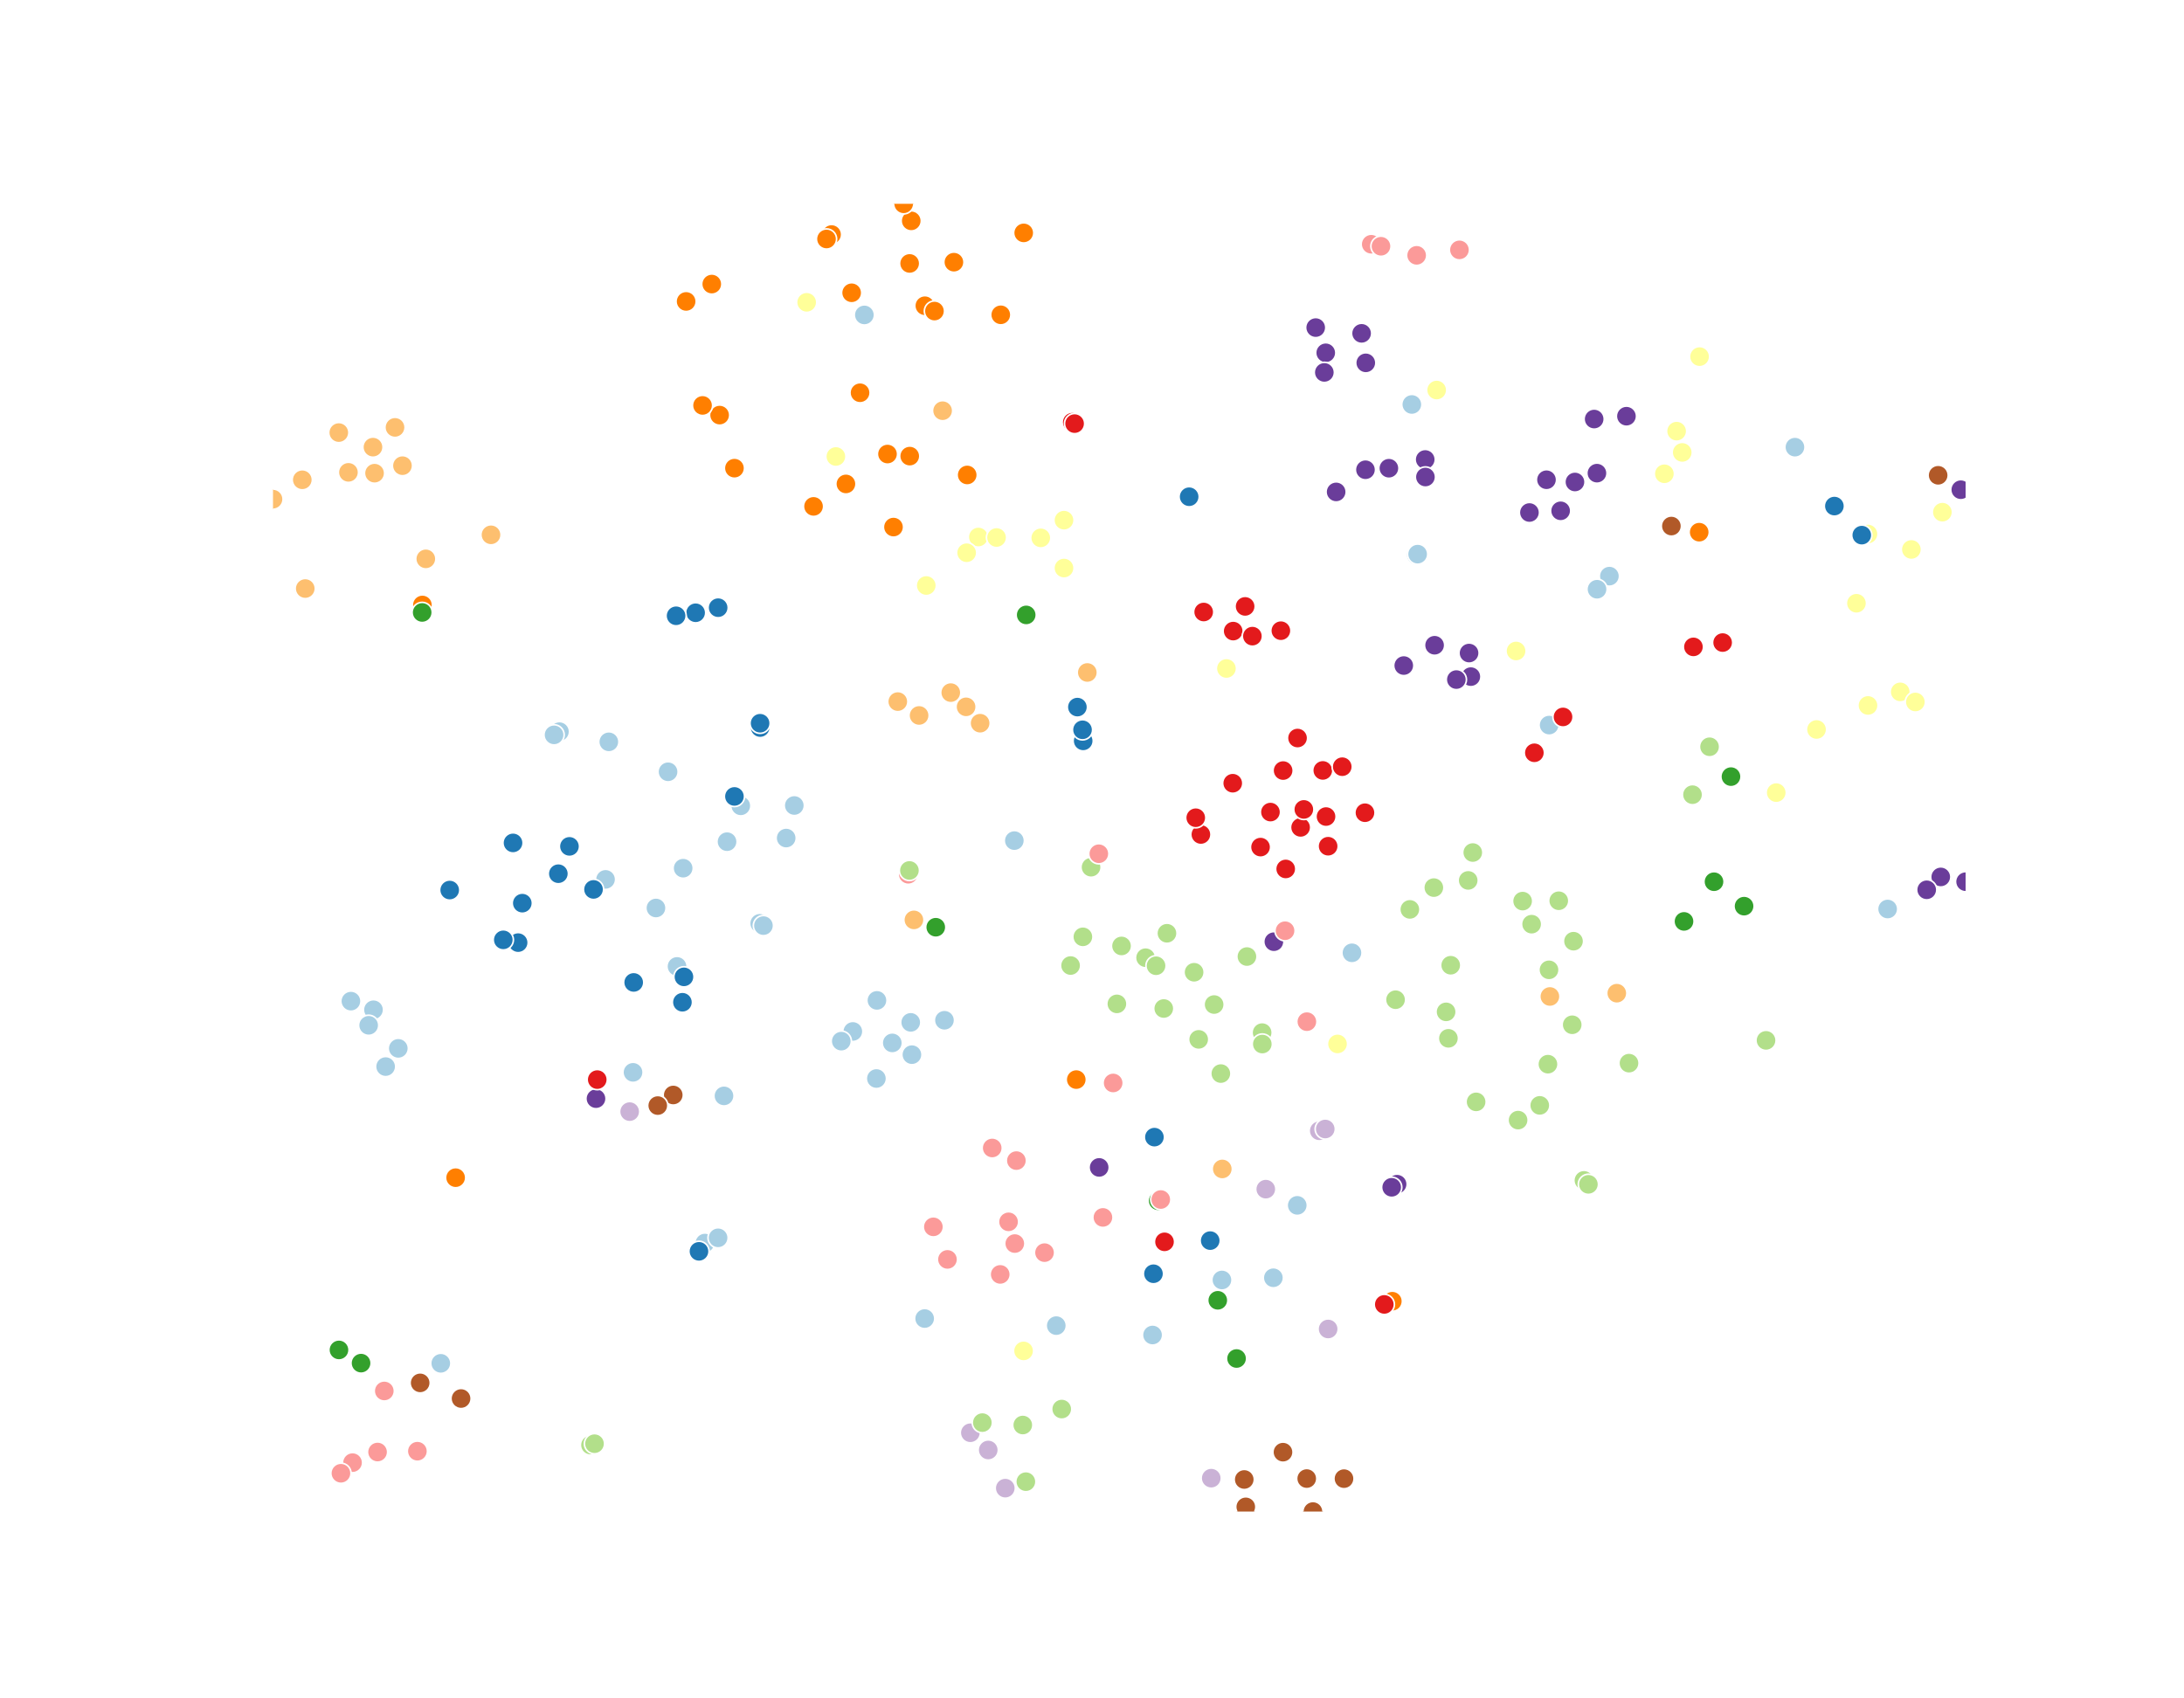 <?xml version="1.0" encoding="utf-8" standalone="no"?>
<!DOCTYPE svg PUBLIC "-//W3C//DTD SVG 1.1//EN"
  "http://www.w3.org/Graphics/SVG/1.1/DTD/svg11.dtd">
<svg xmlns:xlink="http://www.w3.org/1999/xlink" width="648pt" height="504pt" viewBox="0 0 648 504" xmlns="http://www.w3.org/2000/svg" version="1.1">
 <defs>
  <style type="text/css">*{stroke-linejoin: round; stroke-linecap: butt}</style>
 </defs>
 <g id="figure_1">
  <g id="patch_1">
   <path d="M 0 504 
L 648 504 
L 648 0 
L 0 0 
z
" style="fill: #ffffff"/>
  </g>
  <g id="axes_1">
   <g id="PathCollection_1">
    <defs>
     <path id="C0_0_183d1cc136" d="M 0 3 
C 0.796 3 1.559 2.684 2.121 2.121 
C 2.684 1.559 3 0.796 3 -0 
C 3 -0.796 2.684 -1.559 2.121 -2.121 
C 1.559 -2.684 0.796 -3 0 -3 
C -0.796 -3 -1.559 -2.684 -2.121 -2.121 
C -2.684 -1.559 -3 -0.796 -3 0 
C -3 0.796 -2.684 1.559 -2.121 2.121 
C -1.559 2.684 -0.796 3 0 3 
z
"/>
    </defs>
    <g clip-path="url(#p407cb136c6)">
     <use xlink:href="#C0_0_183d1cc136" x="200.876" y="286.787" style="fill: #a6cee3; stroke: #ffffff; stroke-width: 0.48"/>
    </g>
    <g clip-path="url(#p407cb136c6)">
     <use xlink:href="#C0_0_183d1cc136" x="202.93" y="289.885" style="fill: #1f78b4; stroke: #ffffff; stroke-width: 0.48"/>
    </g>
    <g clip-path="url(#p407cb136c6)">
     <use xlink:href="#C0_0_183d1cc136" x="179.663" y="260.96" style="fill: #a6cee3; stroke: #ffffff; stroke-width: 0.48"/>
    </g>
    <g clip-path="url(#p407cb136c6)">
     <use xlink:href="#C0_0_183d1cc136" x="360.236" y="298.098" style="fill: #b2df8a; stroke: #ffffff; stroke-width: 0.48"/>
    </g>
    <g clip-path="url(#p407cb136c6)">
     <use xlink:href="#C0_0_183d1cc136" x="374.479" y="306.431" style="fill: #b2df8a; stroke: #ffffff; stroke-width: 0.48"/>
    </g>
    <g clip-path="url(#p407cb136c6)">
     <use xlink:href="#C0_0_183d1cc136" x="219.792" y="239.129" style="fill: #a6cee3; stroke: #ffffff; stroke-width: 0.48"/>
    </g>
    <g clip-path="url(#p407cb136c6)">
     <use xlink:href="#C0_0_183d1cc136" x="165.663" y="259.271" style="fill: #1f78b4; stroke: #ffffff; stroke-width: 0.48"/>
    </g>
    <g clip-path="url(#p407cb136c6)">
     <use xlink:href="#C0_0_183d1cc136" x="217.91" y="236.341" style="fill: #1f78b4; stroke: #ffffff; stroke-width: 0.48"/>
    </g>
    <g clip-path="url(#p407cb136c6)">
     <use xlink:href="#C0_0_183d1cc136" x="343.638" y="356.332" style="fill: #33a02c; stroke: #ffffff; stroke-width: 0.48"/>
    </g>
    <g clip-path="url(#p407cb136c6)">
     <use xlink:href="#C0_0_183d1cc136" x="387.753" y="303.179" style="fill: #fb9a99; stroke: #ffffff; stroke-width: 0.48"/>
    </g>
    <g clip-path="url(#p407cb136c6)">
     <use xlink:href="#C0_0_183d1cc136" x="374.533" y="309.826" style="fill: #b2df8a; stroke: #ffffff; stroke-width: 0.48"/>
    </g>
    <g clip-path="url(#p407cb136c6)">
     <use xlink:href="#C0_0_183d1cc136" x="198.218" y="229.027" style="fill: #a6cee3; stroke: #ffffff; stroke-width: 0.48"/>
    </g>
    <g clip-path="url(#p407cb136c6)">
     <use xlink:href="#C0_0_183d1cc136" x="385.898" y="245.526" style="fill: #e31a1c; stroke: #ffffff; stroke-width: 0.48"/>
    </g>
    <g clip-path="url(#p407cb136c6)">
     <use xlink:href="#C0_0_183d1cc136" x="202.696" y="257.635" style="fill: #a6cee3; stroke: #ffffff; stroke-width: 0.48"/>
    </g>
    <g clip-path="url(#p407cb136c6)">
     <use xlink:href="#C0_0_183d1cc136" x="111.131" y="140.414" style="fill: #fdbf6f; stroke: #ffffff; stroke-width: 0.48"/>
    </g>
    <g clip-path="url(#p407cb136c6)">
     <use xlink:href="#C0_0_183d1cc136" x="386.853" y="240.195" style="fill: #e31a1c; stroke: #ffffff; stroke-width: 0.48"/>
    </g>
    <g clip-path="url(#p407cb136c6)">
     <use xlink:href="#C0_0_183d1cc136" x="263.324" y="134.737" style="fill: #ff7f00; stroke: #ffffff; stroke-width: 0.48"/>
    </g>
    <g clip-path="url(#p407cb136c6)">
     <use xlink:href="#C0_0_183d1cc136" x="188.018" y="291.536" style="fill: #1f78b4; stroke: #ffffff; stroke-width: 0.48"/>
    </g>
    <g clip-path="url(#p407cb136c6)">
     <use xlink:href="#C0_0_183d1cc136" x="186.826" y="329.874" style="fill: #cab2d6; stroke: #ffffff; stroke-width: 0.48"/>
    </g>
    <g clip-path="url(#p407cb136c6)">
     <use xlink:href="#C0_0_183d1cc136" x="274.411" y="90.724" style="fill: #ff7f00; stroke: #ffffff; stroke-width: 0.48"/>
    </g>
    <g clip-path="url(#p407cb136c6)">
     <use xlink:href="#C0_0_183d1cc136" x="435.876" y="193.794" style="fill: #6a3d9a; stroke: #ffffff; stroke-width: 0.48"/>
    </g>
    <g clip-path="url(#p407cb136c6)">
     <use xlink:href="#C0_0_183d1cc136" x="215.716" y="249.769" style="fill: #a6cee3; stroke: #ffffff; stroke-width: 0.48"/>
    </g>
    <g clip-path="url(#p407cb136c6)">
     <use xlink:href="#C0_0_183d1cc136" x="354.29" y="288.516" style="fill: #b2df8a; stroke: #ffffff; stroke-width: 0.48"/>
    </g>
    <g clip-path="url(#p407cb136c6)">
     <use xlink:href="#C0_0_183d1cc136" x="270.369" y="65.538" style="fill: #ff7f00; stroke: #ffffff; stroke-width: 0.48"/>
    </g>
    <g clip-path="url(#p407cb136c6)">
     <use xlink:href="#C0_0_183d1cc136" x="290.288" y="159.359" style="fill: #ffff99; stroke: #ffffff; stroke-width: 0.48"/>
    </g>
    <g clip-path="url(#p407cb136c6)">
     <use xlink:href="#C0_0_183d1cc136" x="250.988" y="143.606" style="fill: #ff7f00; stroke: #ffffff; stroke-width: 0.48"/>
    </g>
    <g clip-path="url(#p407cb136c6)">
     <use xlink:href="#C0_0_183d1cc136" x="126.339" y="165.839" style="fill: #fdbf6f; stroke: #ffffff; stroke-width: 0.48"/>
    </g>
    <g clip-path="url(#p407cb136c6)">
     <use xlink:href="#C0_0_183d1cc136" x="369.175" y="439.038" style="fill: #b15928; stroke: #ffffff; stroke-width: 0.48"/>
    </g>
    <g clip-path="url(#p407cb136c6)">
     <use xlink:href="#C0_0_183d1cc136" x="269.892" y="78.176" style="fill: #ff7f00; stroke: #ffffff; stroke-width: 0.48"/>
    </g>
    <g clip-path="url(#p407cb136c6)">
     <use xlink:href="#C0_0_183d1cc136" x="253.036" y="306.085" style="fill: #a6cee3; stroke: #ffffff; stroke-width: 0.48"/>
    </g>
    <g clip-path="url(#p407cb136c6)">
     <use xlink:href="#C0_0_183d1cc136" x="436.403" y="200.788" style="fill: #6a3d9a; stroke: #ffffff; stroke-width: 0.48"/>
    </g>
    <g clip-path="url(#p407cb136c6)">
     <use xlink:href="#C0_0_183d1cc136" x="90.283" y="174.793" style="fill: #1f78b4; stroke: #ffffff; stroke-width: 0.48"/>
    </g>
    <g clip-path="url(#p407cb136c6)">
     <use xlink:href="#C0_0_183d1cc136" x="435.623" y="261.263" style="fill: #b2df8a; stroke: #ffffff; stroke-width: 0.48"/>
    </g>
    <g clip-path="url(#p407cb136c6)">
     <use xlink:href="#C0_0_183d1cc136" x="304.477" y="182.476" style="fill: #33a02c; stroke: #ffffff; stroke-width: 0.48"/>
    </g>
    <g clip-path="url(#p407cb136c6)">
     <use xlink:href="#C0_0_183d1cc136" x="432.104" y="201.664" style="fill: #6a3d9a; stroke: #ffffff; stroke-width: 0.48"/>
    </g>
    <g clip-path="url(#p407cb136c6)">
     <use xlink:href="#C0_0_183d1cc136" x="176.1" y="263.935" style="fill: #1f78b4; stroke: #ffffff; stroke-width: 0.48"/>
    </g>
    <g clip-path="url(#p407cb136c6)">
     <use xlink:href="#C0_0_183d1cc136" x="381.474" y="257.859" style="fill: #e31a1c; stroke: #ffffff; stroke-width: 0.48"/>
    </g>
    <g clip-path="url(#p407cb136c6)">
     <use xlink:href="#C0_0_183d1cc136" x="401.131" y="282.746" style="fill: #a6cee3; stroke: #ffffff; stroke-width: 0.48"/>
    </g>
    <g clip-path="url(#p407cb136c6)">
     <use xlink:href="#C0_0_183d1cc136" x="467.295" y="143.031" style="fill: #6a3d9a; stroke: #ffffff; stroke-width: 0.48"/>
    </g>
    <g clip-path="url(#p407cb136c6)">
     <use xlink:href="#C0_0_183d1cc136" x="393.436" y="242.313" style="fill: #e31a1c; stroke: #ffffff; stroke-width: 0.48"/>
    </g>
    <g clip-path="url(#p407cb136c6)">
     <use xlink:href="#C0_0_183d1cc136" x="344.402" y="355.961" style="fill: #fb9a99; stroke: #ffffff; stroke-width: 0.48"/>
    </g>
    <g clip-path="url(#p407cb136c6)">
     <use xlink:href="#C0_0_183d1cc136" x="264.747" y="309.484" style="fill: #a6cee3; stroke: #ffffff; stroke-width: 0.48"/>
    </g>
    <g clip-path="url(#p407cb136c6)">
     <use xlink:href="#C0_0_183d1cc136" x="339.9" y="284.2" style="fill: #b2df8a; stroke: #ffffff; stroke-width: 0.48"/>
    </g>
    <g clip-path="url(#p407cb136c6)">
     <use xlink:href="#C0_0_183d1cc136" x="286.639" y="209.755" style="fill: #fdbf6f; stroke: #ffffff; stroke-width: 0.48"/>
    </g>
    <g clip-path="url(#p407cb136c6)">
     <use xlink:href="#C0_0_183d1cc136" x="508.552" y="261.653" style="fill: #33a02c; stroke: #ffffff; stroke-width: 0.48"/>
    </g>
    <g clip-path="url(#p407cb136c6)">
     <use xlink:href="#C0_0_183d1cc136" x="202.477" y="297.419" style="fill: #1f78b4; stroke: #ffffff; stroke-width: 0.48"/>
    </g>
    <g clip-path="url(#p407cb136c6)">
     <use xlink:href="#C0_0_183d1cc136" x="387.711" y="438.767" style="fill: #b15928; stroke: #ffffff; stroke-width: 0.48"/>
    </g>
    <g clip-path="url(#p407cb136c6)">
     <use xlink:href="#C0_0_183d1cc136" x="194.623" y="269.45" style="fill: #a6cee3; stroke: #ffffff; stroke-width: 0.48"/>
    </g>
    <g clip-path="url(#p407cb136c6)">
     <use xlink:href="#C0_0_183d1cc136" x="355.656" y="308.432" style="fill: #b2df8a; stroke: #ffffff; stroke-width: 0.48"/>
    </g>
    <g clip-path="url(#p407cb136c6)">
     <use xlink:href="#C0_0_183d1cc136" x="153.725" y="279.723" style="fill: #1f78b4; stroke: #ffffff; stroke-width: 0.48"/>
    </g>
    <g clip-path="url(#p407cb136c6)">
     <use xlink:href="#C0_0_183d1cc136" x="365.892" y="187.279" style="fill: #e31a1c; stroke: #ffffff; stroke-width: 0.48"/>
    </g>
    <g clip-path="url(#p407cb136c6)">
     <use xlink:href="#C0_0_183d1cc136" x="332.761" y="280.711" style="fill: #b2df8a; stroke: #ffffff; stroke-width: 0.48"/>
    </g>
    <g clip-path="url(#p407cb136c6)">
     <use xlink:href="#C0_0_183d1cc136" x="301.563" y="344.41" style="fill: #fb9a99; stroke: #ffffff; stroke-width: 0.48"/>
    </g>
    <g clip-path="url(#p407cb136c6)">
     <use xlink:href="#C0_0_183d1cc136" x="377.962" y="279.449" style="fill: #6a3d9a; stroke: #ffffff; stroke-width: 0.48"/>
    </g>
    <g clip-path="url(#p407cb136c6)">
     <use xlink:href="#C0_0_183d1cc136" x="213.515" y="123.181" style="fill: #ff7f00; stroke: #ffffff; stroke-width: 0.48"/>
    </g>
    <g clip-path="url(#p407cb136c6)">
     <use xlink:href="#C0_0_183d1cc136" x="563.805" y="205.312" style="fill: #ffff99; stroke: #ffffff; stroke-width: 0.48"/>
    </g>
    <g clip-path="url(#p407cb136c6)">
     <use xlink:href="#C0_0_183d1cc136" x="374.01" y="251.376" style="fill: #e31a1c; stroke: #ffffff; stroke-width: 0.48"/>
    </g>
    <g clip-path="url(#p407cb136c6)">
     <use xlink:href="#C0_0_183d1cc136" x="187.821" y="318.216" style="fill: #a6cee3; stroke: #ffffff; stroke-width: 0.48"/>
    </g>
    <g clip-path="url(#p407cb136c6)">
     <use xlink:href="#C0_0_183d1cc136" x="149.331" y="278.899" style="fill: #1f78b4; stroke: #ffffff; stroke-width: 0.48"/>
    </g>
    <g clip-path="url(#p407cb136c6)">
     <use xlink:href="#C0_0_183d1cc136" x="165.985" y="217.122" style="fill: #a6cee3; stroke: #ffffff; stroke-width: 0.48"/>
    </g>
    <g clip-path="url(#p407cb136c6)">
     <use xlink:href="#C0_0_183d1cc136" x="203.575" y="89.449" style="fill: #ff7f00; stroke: #ffffff; stroke-width: 0.48"/>
    </g>
    <g clip-path="url(#p407cb136c6)">
     <use xlink:href="#C0_0_183d1cc136" x="208.448" y="120.309" style="fill: #ff7f00; stroke: #ffffff; stroke-width: 0.48"/>
    </g>
    <g clip-path="url(#p407cb136c6)">
     <use xlink:href="#C0_0_183d1cc136" x="110.661" y="132.687" style="fill: #fdbf6f; stroke: #ffffff; stroke-width: 0.48"/>
    </g>
    <g clip-path="url(#p407cb136c6)">
     <use xlink:href="#C0_0_183d1cc136" x="346.237" y="276.948" style="fill: #b2df8a; stroke: #ffffff; stroke-width: 0.48"/>
    </g>
    <g clip-path="url(#p407cb136c6)">
     <use xlink:href="#C0_0_183d1cc136" x="209.136" y="368.884" style="fill: #a6cee3; stroke: #ffffff; stroke-width: 0.48"/>
    </g>
    <g clip-path="url(#p407cb136c6)">
     <use xlink:href="#C0_0_183d1cc136" x="301.093" y="369.028" style="fill: #fb9a99; stroke: #ffffff; stroke-width: 0.48"/>
    </g>
    <g clip-path="url(#p407cb136c6)">
     <use xlink:href="#C0_0_183d1cc136" x="345.516" y="368.517" style="fill: #e31a1c; stroke: #ffffff; stroke-width: 0.48"/>
    </g>
    <g clip-path="url(#p407cb136c6)">
     <use xlink:href="#C0_0_183d1cc136" x="459.857" y="295.706" style="fill: #fdbf6f; stroke: #ffffff; stroke-width: 0.48"/>
    </g>
    <g clip-path="url(#p407cb136c6)">
     <use xlink:href="#C0_0_183d1cc136" x="168.958" y="251.16" style="fill: #1f78b4; stroke: #ffffff; stroke-width: 0.48"/>
    </g>
    <g clip-path="url(#p407cb136c6)">
     <use xlink:href="#C0_0_183d1cc136" x="459.278" y="315.795" style="fill: #b2df8a; stroke: #ffffff; stroke-width: 0.48"/>
    </g>
    <g clip-path="url(#p407cb136c6)">
     <use xlink:href="#C0_0_183d1cc136" x="295.68" y="159.505" style="fill: #ffff99; stroke: #ffffff; stroke-width: 0.48"/>
    </g>
    <g clip-path="url(#p407cb136c6)">
     <use xlink:href="#C0_0_183d1cc136" x="225.41" y="274.005" style="fill: #a6cee3; stroke: #ffffff; stroke-width: 0.48"/>
    </g>
    <g clip-path="url(#p407cb136c6)">
     <use xlink:href="#C0_0_183d1cc136" x="554.239" y="209.343" style="fill: #ffff99; stroke: #ffffff; stroke-width: 0.48"/>
    </g>
    <g clip-path="url(#p407cb136c6)">
     <use xlink:href="#C0_0_183d1cc136" x="103.385" y="140.169" style="fill: #fdbf6f; stroke: #ffffff; stroke-width: 0.48"/>
    </g>
    <g clip-path="url(#p407cb136c6)">
     <use xlink:href="#C0_0_183d1cc136" x="255.181" y="116.549" style="fill: #ff7f00; stroke: #ffffff; stroke-width: 0.48"/>
    </g>
    <g clip-path="url(#p407cb136c6)">
     <use xlink:href="#C0_0_183d1cc136" x="241.382" y="150.267" style="fill: #ff7f00; stroke: #ffffff; stroke-width: 0.48"/>
    </g>
    <g clip-path="url(#p407cb136c6)">
     <use xlink:href="#C0_0_183d1cc136" x="89.691" y="142.378" style="fill: #fdbf6f; stroke: #ffffff; stroke-width: 0.48"/>
    </g>
    <g clip-path="url(#p407cb136c6)">
     <use xlink:href="#C0_0_183d1cc136" x="362.228" y="318.584" style="fill: #b2df8a; stroke: #ffffff; stroke-width: 0.48"/>
    </g>
    <g clip-path="url(#p407cb136c6)">
     <use xlink:href="#C0_0_183d1cc136" x="343.003" y="286.586" style="fill: #b2df8a; stroke: #ffffff; stroke-width: 0.48"/>
    </g>
    <g clip-path="url(#p407cb136c6)">
     <use xlink:href="#C0_0_183d1cc136" x="246.727" y="69.597" style="fill: #ff7f00; stroke: #ffffff; stroke-width: 0.48"/>
    </g>
    <g clip-path="url(#p407cb136c6)">
     <use xlink:href="#C0_0_183d1cc136" x="90.569" y="174.651" style="fill: #fdbf6f; stroke: #ffffff; stroke-width: 0.48"/>
    </g>
    <g clip-path="url(#p407cb136c6)">
     <use xlink:href="#C0_0_183d1cc136" x="164.395" y="218.071" style="fill: #a6cee3; stroke: #ffffff; stroke-width: 0.48"/>
    </g>
    <g clip-path="url(#p407cb136c6)">
     <use xlink:href="#C0_0_183d1cc136" x="422.867" y="136.354" style="fill: #6a3d9a; stroke: #ffffff; stroke-width: 0.48"/>
    </g>
    <g clip-path="url(#p407cb136c6)">
     <use xlink:href="#C0_0_183d1cc136" x="270.217" y="303.388" style="fill: #a6cee3; stroke: #ffffff; stroke-width: 0.48"/>
    </g>
    <g clip-path="url(#p407cb136c6)">
     <use xlink:href="#C0_0_183d1cc136" x="554.222" y="158.469" style="fill: #ffff99; stroke: #ffffff; stroke-width: 0.48"/>
    </g>
    <g clip-path="url(#p407cb136c6)">
     <use xlink:href="#C0_0_183d1cc136" x="454.438" y="274.25" style="fill: #b2df8a; stroke: #ffffff; stroke-width: 0.48"/>
    </g>
    <g clip-path="url(#p407cb136c6)">
     <use xlink:href="#C0_0_183d1cc136" x="145.681" y="158.707" style="fill: #fdbf6f; stroke: #ffffff; stroke-width: 0.48"/>
    </g>
    <g clip-path="url(#p407cb136c6)">
     <use xlink:href="#C0_0_183d1cc136" x="366.89" y="403.139" style="fill: #33a02c; stroke: #ffffff; stroke-width: 0.48"/>
    </g>
    <g clip-path="url(#p407cb136c6)">
     <use xlink:href="#C0_0_183d1cc136" x="371.586" y="188.775" style="fill: #e31a1c; stroke: #ffffff; stroke-width: 0.48"/>
    </g>
    <g clip-path="url(#p407cb136c6)">
     <use xlink:href="#C0_0_183d1cc136" x="265.101" y="156.408" style="fill: #ff7f00; stroke: #ffffff; stroke-width: 0.48"/>
    </g>
    <g clip-path="url(#p407cb136c6)">
     <use xlink:href="#C0_0_183d1cc136" x="499.125" y="134.258" style="fill: #ffff99; stroke: #ffffff; stroke-width: 0.48"/>
    </g>
    <g clip-path="url(#p407cb136c6)">
     <use xlink:href="#C0_0_183d1cc136" x="425.649" y="191.475" style="fill: #6a3d9a; stroke: #ffffff; stroke-width: 0.48"/>
    </g>
    <g clip-path="url(#p407cb136c6)">
     <use xlink:href="#C0_0_183d1cc136" x="463.048" y="151.583" style="fill: #6a3d9a; stroke: #ffffff; stroke-width: 0.48"/>
    </g>
    <g clip-path="url(#p407cb136c6)">
     <use xlink:href="#C0_0_183d1cc136" x="125.326" y="179.529" style="fill: #ff7f00; stroke: #ffffff; stroke-width: 0.48"/>
    </g>
    <g clip-path="url(#p407cb136c6)">
     <use xlink:href="#C0_0_183d1cc136" x="473.814" y="140.407" style="fill: #6a3d9a; stroke: #ffffff; stroke-width: 0.48"/>
    </g>
    <g clip-path="url(#p407cb136c6)">
     <use xlink:href="#C0_0_183d1cc136" x="282.099" y="205.532" style="fill: #fdbf6f; stroke: #ffffff; stroke-width: 0.48"/>
    </g>
    <g clip-path="url(#p407cb136c6)">
     <use xlink:href="#C0_0_183d1cc136" x="429.06" y="300.27" style="fill: #b2df8a; stroke: #ffffff; stroke-width: 0.48"/>
    </g>
    <g clip-path="url(#p407cb136c6)">
     <use xlink:href="#C0_0_183d1cc136" x="359.381" y="438.647" style="fill: #cab2d6; stroke: #ffffff; stroke-width: 0.48"/>
    </g>
    <g clip-path="url(#p407cb136c6)">
     <use xlink:href="#C0_0_183d1cc136" x="517.471" y="268.903" style="fill: #33a02c; stroke: #ffffff; stroke-width: 0.48"/>
    </g>
    <g clip-path="url(#p407cb136c6)">
     <use xlink:href="#C0_0_183d1cc136" x="117.202" y="126.826" style="fill: #fdbf6f; stroke: #ffffff; stroke-width: 0.48"/>
    </g>
    <g clip-path="url(#p407cb136c6)">
     <use xlink:href="#C0_0_183d1cc136" x="412.088" y="138.943" style="fill: #6a3d9a; stroke: #ffffff; stroke-width: 0.48"/>
    </g>
    <g clip-path="url(#p407cb136c6)">
     <use xlink:href="#C0_0_183d1cc136" x="394.061" y="251.114" style="fill: #e31a1c; stroke: #ffffff; stroke-width: 0.48"/>
    </g>
    <g clip-path="url(#p407cb136c6)">
     <use xlink:href="#C0_0_183d1cc136" x="176.832" y="326.024" style="fill: #6a3d9a; stroke: #ffffff; stroke-width: 0.48"/>
    </g>
    <g clip-path="url(#p407cb136c6)">
     <use xlink:href="#C0_0_183d1cc136" x="436.977" y="252.99" style="fill: #b2df8a; stroke: #ffffff; stroke-width: 0.48"/>
    </g>
    <g clip-path="url(#p407cb136c6)">
     <use xlink:href="#C0_0_183d1cc136" x="504.139" y="106.092" style="fill: #ffff99; stroke: #ffffff; stroke-width: 0.48"/>
    </g>
    <g clip-path="url(#p407cb136c6)">
     <use xlink:href="#C0_0_183d1cc136" x="466.483" y="304.101" style="fill: #b2df8a; stroke: #ffffff; stroke-width: 0.48"/>
    </g>
    <g clip-path="url(#p407cb136c6)">
     <use xlink:href="#C0_0_183d1cc136" x="124.665" y="410.371" style="fill: #b15928; stroke: #ffffff; stroke-width: 0.48"/>
    </g>
    <g clip-path="url(#p407cb136c6)">
     <use xlink:href="#C0_0_183d1cc136" x="362.553" y="379.831" style="fill: #a6cee3; stroke: #ffffff; stroke-width: 0.48"/>
    </g>
    <g clip-path="url(#p407cb136c6)">
     <use xlink:href="#C0_0_183d1cc136" x="575.829" y="260.228" style="fill: #6a3d9a; stroke: #ffffff; stroke-width: 0.48"/>
    </g>
    <g clip-path="url(#p407cb136c6)">
     <use xlink:href="#C0_0_183d1cc136" x="277.255" y="92.312" style="fill: #ff7f00; stroke: #ffffff; stroke-width: 0.48"/>
    </g>
    <g clip-path="url(#p407cb136c6)">
     <use xlink:href="#C0_0_183d1cc136" x="376.947" y="240.985" style="fill: #e31a1c; stroke: #ffffff; stroke-width: 0.48"/>
    </g>
    <g clip-path="url(#p407cb136c6)">
     <use xlink:href="#C0_0_183d1cc136" x="286.806" y="164.024" style="fill: #ffff99; stroke: #ffffff; stroke-width: 0.48"/>
    </g>
    <g clip-path="url(#p407cb136c6)">
     <use xlink:href="#C0_0_183d1cc136" x="552.397" y="158.804" style="fill: #1f78b4; stroke: #ffffff; stroke-width: 0.48"/>
    </g>
    <g clip-path="url(#p407cb136c6)">
     <use xlink:href="#C0_0_183d1cc136" x="303.463" y="422.877" style="fill: #b2df8a; stroke: #ffffff; stroke-width: 0.48"/>
    </g>
    <g clip-path="url(#p407cb136c6)">
     <use xlink:href="#C0_0_183d1cc136" x="380.04" y="187.159" style="fill: #e31a1c; stroke: #ffffff; stroke-width: 0.48"/>
    </g>
    <g clip-path="url(#p407cb136c6)">
     <use xlink:href="#C0_0_183d1cc136" x="422.927" y="141.556" style="fill: #6a3d9a; stroke: #ffffff; stroke-width: 0.48"/>
    </g>
    <g clip-path="url(#p407cb136c6)">
     <use xlink:href="#C0_0_183d1cc136" x="206.393" y="181.839" style="fill: #1f78b4; stroke: #ffffff; stroke-width: 0.48"/>
    </g>
    <g clip-path="url(#p407cb136c6)">
     <use xlink:href="#C0_0_183d1cc136" x="104.115" y="297.091" style="fill: #a6cee3; stroke: #ffffff; stroke-width: 0.48"/>
    </g>
    <g clip-path="url(#p407cb136c6)">
     <use xlink:href="#C0_0_183d1cc136" x="513.585" y="230.462" style="fill: #33a02c; stroke: #ffffff; stroke-width: 0.48"/>
    </g>
    <g clip-path="url(#p407cb136c6)">
     <use xlink:href="#C0_0_183d1cc136" x="107.128" y="404.509" style="fill: #33a02c; stroke: #ffffff; stroke-width: 0.48"/>
    </g>
    <g clip-path="url(#p407cb136c6)">
     <use xlink:href="#C0_0_183d1cc136" x="104.598" y="434.039" style="fill: #fb9a99; stroke: #ffffff; stroke-width: 0.48"/>
    </g>
    <g clip-path="url(#p407cb136c6)">
     <use xlink:href="#C0_0_183d1cc136" x="225.538" y="215.9" style="fill: #1f78b4; stroke: #ffffff; stroke-width: 0.48"/>
    </g>
    <g clip-path="url(#p407cb136c6)">
     <use xlink:href="#C0_0_183d1cc136" x="380.667" y="430.933" style="fill: #b15928; stroke: #ffffff; stroke-width: 0.48"/>
    </g>
    <g clip-path="url(#p407cb136c6)">
     <use xlink:href="#C0_0_183d1cc136" x="504.267" y="105.827" style="fill: #ffff99; stroke: #ffffff; stroke-width: 0.48"/>
    </g>
    <g clip-path="url(#p407cb136c6)">
     <use xlink:href="#C0_0_183d1cc136" x="459.591" y="287.797" style="fill: #b2df8a; stroke: #ffffff; stroke-width: 0.48"/>
    </g>
    <g clip-path="url(#p407cb136c6)">
     <use xlink:href="#C0_0_183d1cc136" x="177.204" y="320.37" style="fill: #e31a1c; stroke: #ffffff; stroke-width: 0.48"/>
    </g>
    <g clip-path="url(#p407cb136c6)">
     <use xlink:href="#C0_0_183d1cc136" x="356.306" y="247.633" style="fill: #e31a1c; stroke: #ffffff; stroke-width: 0.48"/>
    </g>
    <g clip-path="url(#p407cb136c6)">
     <use xlink:href="#C0_0_183d1cc136" x="110.811" y="299.647" style="fill: #a6cee3; stroke: #ffffff; stroke-width: 0.48"/>
    </g>
    <g clip-path="url(#p407cb136c6)">
     <use xlink:href="#C0_0_183d1cc136" x="398.768" y="438.789" style="fill: #b15928; stroke: #ffffff; stroke-width: 0.48"/>
    </g>
    <g clip-path="url(#p407cb136c6)">
     <use xlink:href="#C0_0_183d1cc136" x="207.387" y="371.336" style="fill: #1f78b4; stroke: #ffffff; stroke-width: 0.48"/>
    </g>
    <g clip-path="url(#p407cb136c6)">
     <use xlink:href="#C0_0_183d1cc136" x="270.568" y="312.972" style="fill: #a6cee3; stroke: #ffffff; stroke-width: 0.48"/>
    </g>
    <g clip-path="url(#p407cb136c6)">
     <use xlink:href="#C0_0_183d1cc136" x="118.176" y="311.103" style="fill: #a6cee3; stroke: #ffffff; stroke-width: 0.48"/>
    </g>
    <g clip-path="url(#p407cb136c6)">
     <use xlink:href="#C0_0_183d1cc136" x="362.656" y="346.887" style="fill: #fdbf6f; stroke: #ffffff; stroke-width: 0.48"/>
    </g>
    <g clip-path="url(#p407cb136c6)">
     <use xlink:href="#C0_0_183d1cc136" x="416.503" y="197.502" style="fill: #6a3d9a; stroke: #ffffff; stroke-width: 0.48"/>
    </g>
    <g clip-path="url(#p407cb136c6)">
     <use xlink:href="#C0_0_183d1cc136" x="493.826" y="140.594" style="fill: #ffff99; stroke: #ffffff; stroke-width: 0.48"/>
    </g>
    <g clip-path="url(#p407cb136c6)">
     <use xlink:href="#C0_0_183d1cc136" x="331.382" y="297.902" style="fill: #b2df8a; stroke: #ffffff; stroke-width: 0.48"/>
    </g>
    <g clip-path="url(#p407cb136c6)">
     <use xlink:href="#C0_0_183d1cc136" x="381.277" y="276.194" style="fill: #fb9a99; stroke: #ffffff; stroke-width: 0.48"/>
    </g>
    <g clip-path="url(#p407cb136c6)">
     <use xlink:href="#C0_0_183d1cc136" x="405.231" y="107.675" style="fill: #6a3d9a; stroke: #ffffff; stroke-width: 0.48"/>
    </g>
    <g clip-path="url(#p407cb136c6)">
     <use xlink:href="#C0_0_183d1cc136" x="392.479" y="228.626" style="fill: #e31a1c; stroke: #ffffff; stroke-width: 0.48"/>
    </g>
    <g clip-path="url(#p407cb136c6)">
     <use xlink:href="#C0_0_183d1cc136" x="245.228" y="70.92" style="fill: #ff7f00; stroke: #ffffff; stroke-width: 0.48"/>
    </g>
    <g clip-path="url(#p407cb136c6)">
     <use xlink:href="#C0_0_183d1cc136" x="369.966" y="283.856" style="fill: #b2df8a; stroke: #ffffff; stroke-width: 0.48"/>
    </g>
    <g clip-path="url(#p407cb136c6)">
     <use xlink:href="#C0_0_183d1cc136" x="330.278" y="321.373" style="fill: #fb9a99; stroke: #ffffff; stroke-width: 0.48"/>
    </g>
    <g clip-path="url(#p407cb136c6)">
     <use xlink:href="#C0_0_183d1cc136" x="576.311" y="151.989" style="fill: #ffff99; stroke: #ffffff; stroke-width: 0.48"/>
    </g>
    <g clip-path="url(#p407cb136c6)">
     <use xlink:href="#C0_0_183d1cc136" x="369.432" y="179.952" style="fill: #e31a1c; stroke: #ffffff; stroke-width: 0.48"/>
    </g>
    <g clip-path="url(#p407cb136c6)">
     <use xlink:href="#C0_0_183d1cc136" x="437.969" y="326.981" style="fill: #b2df8a; stroke: #ffffff; stroke-width: 0.48"/>
    </g>
    <g clip-path="url(#p407cb136c6)">
     <use xlink:href="#C0_0_183d1cc136" x="504.159" y="157.927" style="fill: #ff7f00; stroke: #ffffff; stroke-width: 0.48"/>
    </g>
    <g clip-path="url(#p407cb136c6)">
     <use xlink:href="#C0_0_183d1cc136" x="571.66" y="264.046" style="fill: #6a3d9a; stroke: #ffffff; stroke-width: 0.48"/>
    </g>
    <g clip-path="url(#p407cb136c6)">
     <use xlink:href="#C0_0_183d1cc136" x="252.688" y="86.883" style="fill: #ff7f00; stroke: #ffffff; stroke-width: 0.48"/>
    </g>
    <g clip-path="url(#p407cb136c6)">
     <use xlink:href="#C0_0_183d1cc136" x="123.842" y="430.644" style="fill: #fb9a99; stroke: #ffffff; stroke-width: 0.48"/>
    </g>
    <g clip-path="url(#p407cb136c6)">
     <use xlink:href="#C0_0_183d1cc136" x="404.989" y="241.178" style="fill: #e31a1c; stroke: #ffffff; stroke-width: 0.48"/>
    </g>
    <g clip-path="url(#p407cb136c6)">
     <use xlink:href="#C0_0_183d1cc136" x="482.57" y="123.506" style="fill: #6a3d9a; stroke: #ffffff; stroke-width: 0.48"/>
    </g>
    <g clip-path="url(#p407cb136c6)">
     <use xlink:href="#C0_0_183d1cc136" x="249.611" y="308.962" style="fill: #a6cee3; stroke: #ffffff; stroke-width: 0.48"/>
    </g>
    <g clip-path="url(#p407cb136c6)">
     <use xlink:href="#C0_0_183d1cc136" x="458.846" y="142.365" style="fill: #6a3d9a; stroke: #ffffff; stroke-width: 0.48"/>
    </g>
    <g clip-path="url(#p407cb136c6)">
     <use xlink:href="#C0_0_183d1cc136" x="380.705" y="228.666" style="fill: #e31a1c; stroke: #ffffff; stroke-width: 0.48"/>
    </g>
    <g clip-path="url(#p407cb136c6)">
     <use xlink:href="#C0_0_183d1cc136" x="294.394" y="340.667" style="fill: #fb9a99; stroke: #ffffff; stroke-width: 0.48"/>
    </g>
    <g clip-path="url(#p407cb136c6)">
     <use xlink:href="#C0_0_183d1cc136" x="390.375" y="97.212" style="fill: #6a3d9a; stroke: #ffffff; stroke-width: 0.48"/>
    </g>
    <g clip-path="url(#p407cb136c6)">
     <use xlink:href="#C0_0_183d1cc136" x="293.216" y="430.287" style="fill: #cab2d6; stroke: #ffffff; stroke-width: 0.48"/>
    </g>
    <g clip-path="url(#p407cb136c6)">
     <use xlink:href="#C0_0_183d1cc136" x="100.572" y="400.593" style="fill: #33a02c; stroke: #ffffff; stroke-width: 0.48"/>
    </g>
    <g clip-path="url(#p407cb136c6)">
     <use xlink:href="#C0_0_183d1cc136" x="269.92" y="135.354" style="fill: #ff7f00; stroke: #ffffff; stroke-width: 0.48"/>
    </g>
    <g clip-path="url(#p407cb136c6)">
     <use xlink:href="#C0_0_183d1cc136" x="450.423" y="332.394" style="fill: #b2df8a; stroke: #ffffff; stroke-width: 0.48"/>
    </g>
    <g clip-path="url(#p407cb136c6)">
     <use xlink:href="#C0_0_183d1cc136" x="274.826" y="173.747" style="fill: #ffff99; stroke: #ffffff; stroke-width: 0.48"/>
    </g>
    <g clip-path="url(#p407cb136c6)">
     <use xlink:href="#C0_0_183d1cc136" x="396.437" y="145.976" style="fill: #6a3d9a; stroke: #ffffff; stroke-width: 0.48"/>
    </g>
    <g clip-path="url(#p407cb136c6)">
     <use xlink:href="#C0_0_183d1cc136" x="315.69" y="154.358" style="fill: #ffff99; stroke: #ffffff; stroke-width: 0.48"/>
    </g>
    <g clip-path="url(#p407cb136c6)">
     <use xlink:href="#C0_0_183d1cc136" x="352.824" y="147.406" style="fill: #1f78b4; stroke: #ffffff; stroke-width: 0.48"/>
    </g>
    <g clip-path="url(#p407cb136c6)">
     <use xlink:href="#C0_0_183d1cc136" x="363.885" y="198.372" style="fill: #ffff99; stroke: #ffffff; stroke-width: 0.48"/>
    </g>
    <g clip-path="url(#p407cb136c6)">
     <use xlink:href="#C0_0_183d1cc136" x="544.267" y="150.176" style="fill: #1f78b4; stroke: #ffffff; stroke-width: 0.48"/>
    </g>
    <g clip-path="url(#p407cb136c6)">
     <use xlink:href="#C0_0_183d1cc136" x="455.248" y="223.391" style="fill: #e31a1c; stroke: #ffffff; stroke-width: 0.48"/>
    </g>
    <g clip-path="url(#p407cb136c6)">
     <use xlink:href="#C0_0_183d1cc136" x="477.513" y="170.966" style="fill: #a6cee3; stroke: #ffffff; stroke-width: 0.48"/>
    </g>
    <g clip-path="url(#p407cb136c6)">
     <use xlink:href="#C0_0_183d1cc136" x="180.64" y="220.139" style="fill: #a6cee3; stroke: #ffffff; stroke-width: 0.48"/>
    </g>
    <g clip-path="url(#p407cb136c6)">
     <use xlink:href="#C0_0_183d1cc136" x="154.97" y="268.014" style="fill: #1f78b4; stroke: #ffffff; stroke-width: 0.48"/>
    </g>
    <g clip-path="url(#p407cb136c6)">
     <use xlink:href="#C0_0_183d1cc136" x="199.757" y="324.939" style="fill: #b15928; stroke: #ffffff; stroke-width: 0.48"/>
    </g>
    <g clip-path="url(#p407cb136c6)">
     <use xlink:href="#C0_0_183d1cc136" x="398.25" y="227.519" style="fill: #e31a1c; stroke: #ffffff; stroke-width: 0.48"/>
    </g>
    <g clip-path="url(#p407cb136c6)">
     <use xlink:href="#C0_0_183d1cc136" x="511.114" y="190.682" style="fill: #e31a1c; stroke: #ffffff; stroke-width: 0.48"/>
    </g>
    <g clip-path="url(#p407cb136c6)">
     <use xlink:href="#C0_0_183d1cc136" x="469.959" y="350.281" style="fill: #b2df8a; stroke: #ffffff; stroke-width: 0.48"/>
    </g>
    <g clip-path="url(#p407cb136c6)">
     <use xlink:href="#C0_0_183d1cc136" x="296.769" y="378.183" style="fill: #fb9a99; stroke: #ffffff; stroke-width: 0.48"/>
    </g>
    <g clip-path="url(#p407cb136c6)">
     <use xlink:href="#C0_0_183d1cc136" x="274.351" y="391.28" style="fill: #a6cee3; stroke: #ffffff; stroke-width: 0.48"/>
    </g>
    <g clip-path="url(#p407cb136c6)">
     <use xlink:href="#C0_0_183d1cc136" x="345.293" y="299.275" style="fill: #b2df8a; stroke: #ffffff; stroke-width: 0.48"/>
    </g>
    <g clip-path="url(#p407cb136c6)">
     <use xlink:href="#C0_0_183d1cc136" x="268.126" y="60.48" style="fill: #ff7f00; stroke: #ffffff; stroke-width: 0.48"/>
    </g>
    <g clip-path="url(#p407cb136c6)">
     <use xlink:href="#C0_0_183d1cc136" x="109.383" y="304.258" style="fill: #a6cee3; stroke: #ffffff; stroke-width: 0.48"/>
    </g>
    <g clip-path="url(#p407cb136c6)">
     <use xlink:href="#C0_0_183d1cc136" x="414.067" y="296.663" style="fill: #b2df8a; stroke: #ffffff; stroke-width: 0.48"/>
    </g>
    <g clip-path="url(#p407cb136c6)">
     <use xlink:href="#C0_0_183d1cc136" x="459.637" y="215.169" style="fill: #a6cee3; stroke: #ffffff; stroke-width: 0.48"/>
    </g>
    <g clip-path="url(#p407cb136c6)">
     <use xlink:href="#C0_0_183d1cc136" x="391.431" y="335.559" style="fill: #cab2d6; stroke: #ffffff; stroke-width: 0.48"/>
    </g>
    <g clip-path="url(#p407cb136c6)">
     <use xlink:href="#C0_0_183d1cc136" x="319.665" y="209.831" style="fill: #1f78b4; stroke: #ffffff; stroke-width: 0.48"/>
    </g>
    <g clip-path="url(#p407cb136c6)">
     <use xlink:href="#C0_0_183d1cc136" x="321.294" y="278.005" style="fill: #b2df8a; stroke: #ffffff; stroke-width: 0.48"/>
    </g>
    <g clip-path="url(#p407cb136c6)">
     <use xlink:href="#C0_0_183d1cc136" x="567.11" y="163.047" style="fill: #ffff99; stroke: #ffffff; stroke-width: 0.48"/>
    </g>
    <g clip-path="url(#p407cb136c6)">
     <use xlink:href="#C0_0_183d1cc136" x="523.986" y="308.73" style="fill: #b2df8a; stroke: #ffffff; stroke-width: 0.48"/>
    </g>
    <g clip-path="url(#p407cb136c6)">
     <use xlink:href="#C0_0_183d1cc136" x="322.609" y="199.557" style="fill: #fdbf6f; stroke: #ffffff; stroke-width: 0.48"/>
    </g>
    <g clip-path="url(#p407cb136c6)">
     <use xlink:href="#C0_0_183d1cc136" x="101.157" y="437.192" style="fill: #fb9a99; stroke: #ffffff; stroke-width: 0.48"/>
    </g>
    <g clip-path="url(#p407cb136c6)">
     <use xlink:href="#C0_0_183d1cc136" x="361.321" y="385.865" style="fill: #33a02c; stroke: #ffffff; stroke-width: 0.48"/>
    </g>
    <g clip-path="url(#p407cb136c6)">
     <use xlink:href="#C0_0_183d1cc136" x="287.909" y="425.17" style="fill: #cab2d6; stroke: #ffffff; stroke-width: 0.48"/>
    </g>
    <g clip-path="url(#p407cb136c6)">
     <use xlink:href="#C0_0_183d1cc136" x="384.984" y="219.012" style="fill: #e31a1c; stroke: #ffffff; stroke-width: 0.48"/>
    </g>
    <g clip-path="url(#p407cb136c6)">
     <use xlink:href="#C0_0_183d1cc136" x="213.079" y="180.33" style="fill: #1f78b4; stroke: #ffffff; stroke-width: 0.48"/>
    </g>
    <g clip-path="url(#p407cb136c6)">
     <use xlink:href="#C0_0_183d1cc136" x="280.225" y="302.764" style="fill: #a6cee3; stroke: #ffffff; stroke-width: 0.48"/>
    </g>
    <g clip-path="url(#p407cb136c6)">
     <use xlink:href="#C0_0_183d1cc136" x="323.719" y="257.342" style="fill: #b2df8a; stroke: #ffffff; stroke-width: 0.48"/>
    </g>
    <g clip-path="url(#p407cb136c6)">
     <use xlink:href="#C0_0_183d1cc136" x="281.115" y="373.728" style="fill: #fb9a99; stroke: #ffffff; stroke-width: 0.48"/>
    </g>
    <g clip-path="url(#p407cb136c6)">
     <use xlink:href="#C0_0_183d1cc136" x="462.487" y="267.299" style="fill: #b2df8a; stroke: #ffffff; stroke-width: 0.48"/>
    </g>
    <g clip-path="url(#p407cb136c6)">
     <use xlink:href="#C0_0_183d1cc136" x="369.628" y="447.161" style="fill: #b15928; stroke: #ffffff; stroke-width: 0.48"/>
    </g>
    <g clip-path="url(#p407cb136c6)">
     <use xlink:href="#C0_0_183d1cc136" x="269.485" y="259.433" style="fill: #fb9a99; stroke: #ffffff; stroke-width: 0.48"/>
    </g>
    <g clip-path="url(#p407cb136c6)">
     <use xlink:href="#C0_0_183d1cc136" x="472.994" y="124.354" style="fill: #6a3d9a; stroke: #ffffff; stroke-width: 0.48"/>
    </g>
    <g clip-path="url(#p407cb136c6)">
     <use xlink:href="#C0_0_183d1cc136" x="420.224" y="164.682" style="fill: #a6cee3; stroke: #ffffff; stroke-width: 0.48"/>
    </g>
    <g clip-path="url(#p407cb136c6)">
     <use xlink:href="#C0_0_183d1cc136" x="213.058" y="367.326" style="fill: #a6cee3; stroke: #ffffff; stroke-width: 0.48"/>
    </g>
    <g clip-path="url(#p407cb136c6)">
     <use xlink:href="#C0_0_183d1cc136" x="318.142" y="125.29" style="fill: #e31a1c; stroke: #ffffff; stroke-width: 0.48"/>
    </g>
    <g clip-path="url(#p407cb136c6)">
     <use xlink:href="#C0_0_183d1cc136" x="451.769" y="267.404" style="fill: #b2df8a; stroke: #ffffff; stroke-width: 0.48"/>
    </g>
    <g clip-path="url(#p407cb136c6)">
     <use xlink:href="#C0_0_183d1cc136" x="321.383" y="219.856" style="fill: #1f78b4; stroke: #ffffff; stroke-width: 0.48"/>
    </g>
    <g clip-path="url(#p407cb136c6)">
     <use xlink:href="#C0_0_183d1cc136" x="384.897" y="357.688" style="fill: #a6cee3; stroke: #ffffff; stroke-width: 0.48"/>
    </g>
    <g clip-path="url(#p407cb136c6)">
     <use xlink:href="#C0_0_183d1cc136" x="271.162" y="272.978" style="fill: #fdbf6f; stroke: #ffffff; stroke-width: 0.48"/>
    </g>
    <g clip-path="url(#p407cb136c6)">
     <use xlink:href="#C0_0_183d1cc136" x="290.805" y="214.608" style="fill: #fdbf6f; stroke: #ffffff; stroke-width: 0.48"/>
    </g>
    <g clip-path="url(#p407cb136c6)">
     <use xlink:href="#C0_0_183d1cc136" x="413.107" y="386.137" style="fill: #ff7f00; stroke: #ffffff; stroke-width: 0.48"/>
    </g>
    <g clip-path="url(#p407cb136c6)">
     <use xlink:href="#C0_0_183d1cc136" x="560.07" y="269.749" style="fill: #a6cee3; stroke: #ffffff; stroke-width: 0.48"/>
    </g>
    <g clip-path="url(#p407cb136c6)">
     <use xlink:href="#C0_0_183d1cc136" x="317.649" y="286.523" style="fill: #b2df8a; stroke: #ffffff; stroke-width: 0.48"/>
    </g>
    <g clip-path="url(#p407cb136c6)">
     <use xlink:href="#C0_0_183d1cc136" x="405.138" y="139.396" style="fill: #6a3d9a; stroke: #ffffff; stroke-width: 0.48"/>
    </g>
    <g clip-path="url(#p407cb136c6)">
     <use xlink:href="#C0_0_183d1cc136" x="327.242" y="361.268" style="fill: #fb9a99; stroke: #ffffff; stroke-width: 0.48"/>
    </g>
    <g clip-path="url(#p407cb136c6)">
     <use xlink:href="#C0_0_183d1cc136" x="195.16" y="328.083" style="fill: #b15928; stroke: #ffffff; stroke-width: 0.48"/>
    </g>
    <g clip-path="url(#p407cb136c6)">
     <use xlink:href="#C0_0_183d1cc136" x="394.062" y="394.378" style="fill: #cab2d6; stroke: #ffffff; stroke-width: 0.48"/>
    </g>
    <g clip-path="url(#p407cb136c6)">
     <use xlink:href="#C0_0_183d1cc136" x="256.459" y="93.455" style="fill: #a6cee3; stroke: #ffffff; stroke-width: 0.48"/>
    </g>
    <g clip-path="url(#p407cb136c6)">
     <use xlink:href="#C0_0_183d1cc136" x="414.523" y="351.41" style="fill: #6a3d9a; stroke: #ffffff; stroke-width: 0.48"/>
    </g>
    <g clip-path="url(#p407cb136c6)">
     <use xlink:href="#C0_0_183d1cc136" x="112.024" y="430.892" style="fill: #fb9a99; stroke: #ffffff; stroke-width: 0.48"/>
    </g>
    <g clip-path="url(#p407cb136c6)">
     <use xlink:href="#C0_0_183d1cc136" x="114.024" y="412.769" style="fill: #fb9a99; stroke: #ffffff; stroke-width: 0.48"/>
    </g>
    <g clip-path="url(#p407cb136c6)">
     <use xlink:href="#C0_0_183d1cc136" x="248.008" y="135.463" style="fill: #ffff99; stroke: #ffffff; stroke-width: 0.48"/>
    </g>
    <g clip-path="url(#p407cb136c6)">
     <use xlink:href="#C0_0_183d1cc136" x="495.906" y="156.109" style="fill: #b15928; stroke: #ffffff; stroke-width: 0.48"/>
    </g>
    <g clip-path="url(#p407cb136c6)">
     <use xlink:href="#C0_0_183d1cc136" x="479.707" y="294.729" style="fill: #fdbf6f; stroke: #ffffff; stroke-width: 0.48"/>
    </g>
    <g clip-path="url(#p407cb136c6)">
     <use xlink:href="#C0_0_183d1cc136" x="393.353" y="104.695" style="fill: #6a3d9a; stroke: #ffffff; stroke-width: 0.48"/>
    </g>
    <g clip-path="url(#p407cb136c6)">
     <use xlink:href="#C0_0_183d1cc136" x="418.309" y="269.865" style="fill: #b2df8a; stroke: #ffffff; stroke-width: 0.48"/>
    </g>
    <g clip-path="url(#p407cb136c6)">
     <use xlink:href="#C0_0_183d1cc136" x="453.788" y="152.091" style="fill: #6a3d9a; stroke: #ffffff; stroke-width: 0.48"/>
    </g>
    <g clip-path="url(#p407cb136c6)">
     <use xlink:href="#C0_0_183d1cc136" x="272.697" y="212.312" style="fill: #fdbf6f; stroke: #ffffff; stroke-width: 0.48"/>
    </g>
    <g clip-path="url(#p407cb136c6)">
     <use xlink:href="#C0_0_183d1cc136" x="341.968" y="396.163" style="fill: #a6cee3; stroke: #ffffff; stroke-width: 0.48"/>
    </g>
    <g clip-path="url(#p407cb136c6)">
     <use xlink:href="#C0_0_183d1cc136" x="426.259" y="115.744" style="fill: #ffff99; stroke: #ffffff; stroke-width: 0.48"/>
    </g>
    <g clip-path="url(#p407cb136c6)">
     <use xlink:href="#C0_0_183d1cc136" x="304.376" y="439.686" style="fill: #b2df8a; stroke: #ffffff; stroke-width: 0.48"/>
    </g>
    <g clip-path="url(#p407cb136c6)">
     <use xlink:href="#C0_0_183d1cc136" x="175.2" y="428.816" style="fill: #b2df8a; stroke: #ffffff; stroke-width: 0.48"/>
    </g>
    <g clip-path="url(#p407cb136c6)">
     <use xlink:href="#C0_0_183d1cc136" x="425.428" y="263.398" style="fill: #b2df8a; stroke: #ffffff; stroke-width: 0.48"/>
    </g>
    <g clip-path="url(#p407cb136c6)">
     <use xlink:href="#C0_0_183d1cc136" x="420.618" y="164.441" style="fill: #a6cee3; stroke: #ffffff; stroke-width: 0.48"/>
    </g>
    <g clip-path="url(#p407cb136c6)">
     <use xlink:href="#C0_0_183d1cc136" x="130.782" y="404.565" style="fill: #a6cee3; stroke: #ffffff; stroke-width: 0.48"/>
    </g>
    <g clip-path="url(#p407cb136c6)">
     <use xlink:href="#C0_0_183d1cc136" x="359.073" y="368.152" style="fill: #1f78b4; stroke: #ffffff; stroke-width: 0.48"/>
    </g>
    <g clip-path="url(#p407cb136c6)">
     <use xlink:href="#C0_0_183d1cc136" x="389.552" y="448.56" style="fill: #b15928; stroke: #ffffff; stroke-width: 0.48"/>
    </g>
    <g clip-path="url(#p407cb136c6)">
     <use xlink:href="#C0_0_183d1cc136" x="502.171" y="235.822" style="fill: #b2df8a; stroke: #ffffff; stroke-width: 0.48"/>
    </g>
    <g clip-path="url(#p407cb136c6)">
     <use xlink:href="#C0_0_183d1cc136" x="300.957" y="249.455" style="fill: #a6cee3; stroke: #ffffff; stroke-width: 0.48"/>
    </g>
    <g clip-path="url(#p407cb136c6)">
     <use xlink:href="#C0_0_183d1cc136" x="568.294" y="208.31" style="fill: #ffff99; stroke: #ffffff; stroke-width: 0.48"/>
    </g>
    <g clip-path="url(#p407cb136c6)">
     <use xlink:href="#C0_0_183d1cc136" x="125.258" y="181.746" style="fill: #33a02c; stroke: #ffffff; stroke-width: 0.48"/>
    </g>
    <g clip-path="url(#p407cb136c6)">
     <use xlink:href="#C0_0_183d1cc136" x="463.752" y="212.749" style="fill: #e31a1c; stroke: #ffffff; stroke-width: 0.48"/>
    </g>
    <g clip-path="url(#p407cb136c6)">
     <use xlink:href="#C0_0_183d1cc136" x="260.191" y="296.865" style="fill: #a6cee3; stroke: #ffffff; stroke-width: 0.48"/>
    </g>
    <g clip-path="url(#p407cb136c6)">
     <use xlink:href="#C0_0_183d1cc136" x="81" y="148.13" style="fill: #fdbf6f; stroke: #ffffff; stroke-width: 0.48"/>
    </g>
    <g clip-path="url(#p407cb136c6)">
     <use xlink:href="#C0_0_183d1cc136" x="303.739" y="69.111" style="fill: #ff7f00; stroke: #ffffff; stroke-width: 0.48"/>
    </g>
    <g clip-path="url(#p407cb136c6)">
     <use xlink:href="#C0_0_183d1cc136" x="152.218" y="250.133" style="fill: #1f78b4; stroke: #ffffff; stroke-width: 0.48"/>
    </g>
    <g clip-path="url(#p407cb136c6)">
     <use xlink:href="#C0_0_183d1cc136" x="326.024" y="253.35" style="fill: #fb9a99; stroke: #ffffff; stroke-width: 0.48"/>
    </g>
    <g clip-path="url(#p407cb136c6)">
     <use xlink:href="#C0_0_183d1cc136" x="286.97" y="140.945" style="fill: #ff7f00; stroke: #ffffff; stroke-width: 0.48"/>
    </g>
    <g clip-path="url(#p407cb136c6)">
     <use xlink:href="#C0_0_183d1cc136" x="296.932" y="93.417" style="fill: #ff7f00; stroke: #ffffff; stroke-width: 0.48"/>
    </g>
    <g clip-path="url(#p407cb136c6)">
     <use xlink:href="#C0_0_183d1cc136" x="217.912" y="138.926" style="fill: #ff7f00; stroke: #ffffff; stroke-width: 0.48"/>
    </g>
    <g clip-path="url(#p407cb136c6)">
     <use xlink:href="#C0_0_183d1cc136" x="420.323" y="75.768" style="fill: #fb9a99; stroke: #ffffff; stroke-width: 0.48"/>
    </g>
    <g clip-path="url(#p407cb136c6)">
     <use xlink:href="#C0_0_183d1cc136" x="410.726" y="387.087" style="fill: #e31a1c; stroke: #ffffff; stroke-width: 0.48"/>
    </g>
    <g clip-path="url(#p407cb136c6)">
     <use xlink:href="#C0_0_183d1cc136" x="299.243" y="362.578" style="fill: #fb9a99; stroke: #ffffff; stroke-width: 0.48"/>
    </g>
    <g clip-path="url(#p407cb136c6)">
     <use xlink:href="#C0_0_183d1cc136" x="507.23" y="221.602" style="fill: #b2df8a; stroke: #ffffff; stroke-width: 0.48"/>
    </g>
    <g clip-path="url(#p407cb136c6)">
     <use xlink:href="#C0_0_183d1cc136" x="211.185" y="84.299" style="fill: #ff7f00; stroke: #ffffff; stroke-width: 0.48"/>
    </g>
    <g clip-path="url(#p407cb136c6)">
     <use xlink:href="#C0_0_183d1cc136" x="200.598" y="182.733" style="fill: #1f78b4; stroke: #ffffff; stroke-width: 0.48"/>
    </g>
    <g clip-path="url(#p407cb136c6)">
     <use xlink:href="#C0_0_183d1cc136" x="176.391" y="428.421" style="fill: #b2df8a; stroke: #ffffff; stroke-width: 0.48"/>
    </g>
    <g clip-path="url(#p407cb136c6)">
     <use xlink:href="#C0_0_183d1cc136" x="527.014" y="235.211" style="fill: #ffff99; stroke: #ffffff; stroke-width: 0.48"/>
    </g>
    <g clip-path="url(#p407cb136c6)">
     <use xlink:href="#C0_0_183d1cc136" x="365.759" y="232.42" style="fill: #e31a1c; stroke: #ffffff; stroke-width: 0.48"/>
    </g>
    <g clip-path="url(#p407cb136c6)">
     <use xlink:href="#C0_0_183d1cc136" x="315.69" y="168.568" style="fill: #ffff99; stroke: #ffffff; stroke-width: 0.48"/>
    </g>
    <g clip-path="url(#p407cb136c6)">
     <use xlink:href="#C0_0_183d1cc136" x="583.2" y="261.641" style="fill: #6a3d9a; stroke: #ffffff; stroke-width: 0.48"/>
    </g>
    <g clip-path="url(#p407cb136c6)">
     <use xlink:href="#C0_0_183d1cc136" x="412.92" y="352.331" style="fill: #6a3d9a; stroke: #ffffff; stroke-width: 0.48"/>
    </g>
    <g clip-path="url(#p407cb136c6)">
     <use xlink:href="#C0_0_183d1cc136" x="136.798" y="415.014" style="fill: #b15928; stroke: #ffffff; stroke-width: 0.48"/>
    </g>
    <g clip-path="url(#p407cb136c6)">
     <use xlink:href="#C0_0_183d1cc136" x="396.849" y="309.792" style="fill: #ffff99; stroke: #ffffff; stroke-width: 0.48"/>
    </g>
    <g clip-path="url(#p407cb136c6)">
     <use xlink:href="#C0_0_183d1cc136" x="342.519" y="337.445" style="fill: #1f78b4; stroke: #ffffff; stroke-width: 0.48"/>
    </g>
    <g clip-path="url(#p407cb136c6)">
     <use xlink:href="#C0_0_183d1cc136" x="279.675" y="121.878" style="fill: #fdbf6f; stroke: #ffffff; stroke-width: 0.48"/>
    </g>
    <g clip-path="url(#p407cb136c6)">
     <use xlink:href="#C0_0_183d1cc136" x="357.139" y="181.616" style="fill: #e31a1c; stroke: #ffffff; stroke-width: 0.48"/>
    </g>
    <g clip-path="url(#p407cb136c6)">
     <use xlink:href="#C0_0_183d1cc136" x="135.185" y="349.479" style="fill: #ff7f00; stroke: #ffffff; stroke-width: 0.48"/>
    </g>
    <g clip-path="url(#p407cb136c6)">
     <use xlink:href="#C0_0_183d1cc136" x="377.812" y="379.176" style="fill: #a6cee3; stroke: #ffffff; stroke-width: 0.48"/>
    </g>
    <g clip-path="url(#p407cb136c6)">
     <use xlink:href="#C0_0_183d1cc136" x="532.565" y="132.695" style="fill: #a6cee3; stroke: #ffffff; stroke-width: 0.48"/>
    </g>
    <g clip-path="url(#p407cb136c6)">
     <use xlink:href="#C0_0_183d1cc136" x="226.514" y="274.675" style="fill: #a6cee3; stroke: #ffffff; stroke-width: 0.48"/>
    </g>
    <g clip-path="url(#p407cb136c6)">
     <use xlink:href="#C0_0_183d1cc136" x="392.934" y="110.511" style="fill: #6a3d9a; stroke: #ffffff; stroke-width: 0.48"/>
    </g>
    <g clip-path="url(#p407cb136c6)">
     <use xlink:href="#C0_0_183d1cc136" x="235.671" y="239.031" style="fill: #a6cee3; stroke: #ffffff; stroke-width: 0.48"/>
    </g>
    <g clip-path="url(#p407cb136c6)">
     <use xlink:href="#C0_0_183d1cc136" x="581.778" y="145.321" style="fill: #6a3d9a; stroke: #ffffff; stroke-width: 0.48"/>
    </g>
    <g clip-path="url(#p407cb136c6)">
     <use xlink:href="#C0_0_183d1cc136" x="319.333" y="320.368" style="fill: #ff7f00; stroke: #ffffff; stroke-width: 0.48"/>
    </g>
    <g clip-path="url(#p407cb136c6)">
     <use xlink:href="#C0_0_183d1cc136" x="318.836" y="125.708" style="fill: #e31a1c; stroke: #ffffff; stroke-width: 0.48"/>
    </g>
    <g clip-path="url(#p407cb136c6)">
     <use xlink:href="#C0_0_183d1cc136" x="283.026" y="77.801" style="fill: #ff7f00; stroke: #ffffff; stroke-width: 0.48"/>
    </g>
    <g clip-path="url(#p407cb136c6)">
     <use xlink:href="#C0_0_183d1cc136" x="473.843" y="174.855" style="fill: #a6cee3; stroke: #ffffff; stroke-width: 0.48"/>
    </g>
    <g clip-path="url(#p407cb136c6)">
     <use xlink:href="#C0_0_183d1cc136" x="375.562" y="352.882" style="fill: #cab2d6; stroke: #ffffff; stroke-width: 0.48"/>
    </g>
    <g clip-path="url(#p407cb136c6)">
     <use xlink:href="#C0_0_183d1cc136" x="315.016" y="418.141" style="fill: #b2df8a; stroke: #ffffff; stroke-width: 0.48"/>
    </g>
    <g clip-path="url(#p407cb136c6)">
     <use xlink:href="#C0_0_183d1cc136" x="291.465" y="422.161" style="fill: #b2df8a; stroke: #ffffff; stroke-width: 0.48"/>
    </g>
    <g clip-path="url(#p407cb136c6)">
     <use xlink:href="#C0_0_183d1cc136" x="502.446" y="191.963" style="fill: #e31a1c; stroke: #ffffff; stroke-width: 0.48"/>
    </g>
    <g clip-path="url(#p407cb136c6)">
     <use xlink:href="#C0_0_183d1cc136" x="499.652" y="273.427" style="fill: #33a02c; stroke: #ffffff; stroke-width: 0.48"/>
    </g>
    <g clip-path="url(#p407cb136c6)">
     <use xlink:href="#C0_0_183d1cc136" x="260.028" y="320.047" style="fill: #a6cee3; stroke: #ffffff; stroke-width: 0.48"/>
    </g>
    <g clip-path="url(#p407cb136c6)">
     <use xlink:href="#C0_0_183d1cc136" x="456.853" y="328.02" style="fill: #b2df8a; stroke: #ffffff; stroke-width: 0.48"/>
    </g>
    <g clip-path="url(#p407cb136c6)">
     <use xlink:href="#C0_0_183d1cc136" x="119.411" y="138.191" style="fill: #fdbf6f; stroke: #ffffff; stroke-width: 0.48"/>
    </g>
    <g clip-path="url(#p407cb136c6)">
     <use xlink:href="#C0_0_183d1cc136" x="393.204" y="335.033" style="fill: #cab2d6; stroke: #ffffff; stroke-width: 0.48"/>
    </g>
    <g clip-path="url(#p407cb136c6)">
     <use xlink:href="#C0_0_183d1cc136" x="326.125" y="346.432" style="fill: #6a3d9a; stroke: #ffffff; stroke-width: 0.48"/>
    </g>
    <g clip-path="url(#p407cb136c6)">
     <use xlink:href="#C0_0_183d1cc136" x="449.821" y="193.179" style="fill: #ffff99; stroke: #ffffff; stroke-width: 0.48"/>
    </g>
    <g clip-path="url(#p407cb136c6)">
     <use xlink:href="#C0_0_183d1cc136" x="233.261" y="248.694" style="fill: #a6cee3; stroke: #ffffff; stroke-width: 0.48"/>
    </g>
    <g clip-path="url(#p407cb136c6)">
     <use xlink:href="#C0_0_183d1cc136" x="418.894" y="120.028" style="fill: #a6cee3; stroke: #ffffff; stroke-width: 0.48"/>
    </g>
    <g clip-path="url(#p407cb136c6)">
     <use xlink:href="#C0_0_183d1cc136" x="309.914" y="371.722" style="fill: #fb9a99; stroke: #ffffff; stroke-width: 0.48"/>
    </g>
    <g clip-path="url(#p407cb136c6)">
     <use xlink:href="#C0_0_183d1cc136" x="538.97" y="216.471" style="fill: #ffff99; stroke: #ffffff; stroke-width: 0.48"/>
    </g>
    <g clip-path="url(#p407cb136c6)">
     <use xlink:href="#C0_0_183d1cc136" x="239.341" y="89.71" style="fill: #ffff99; stroke: #ffffff; stroke-width: 0.48"/>
    </g>
    <g clip-path="url(#p407cb136c6)">
     <use xlink:href="#C0_0_183d1cc136" x="266.379" y="208.198" style="fill: #fdbf6f; stroke: #ffffff; stroke-width: 0.48"/>
    </g>
    <g clip-path="url(#p407cb136c6)">
     <use xlink:href="#C0_0_183d1cc136" x="575.055" y="141.044" style="fill: #b15928; stroke: #ffffff; stroke-width: 0.48"/>
    </g>
    <g clip-path="url(#p407cb136c6)">
     <use xlink:href="#C0_0_183d1cc136" x="466.865" y="279.3" style="fill: #b2df8a; stroke: #ffffff; stroke-width: 0.48"/>
    </g>
    <g clip-path="url(#p407cb136c6)">
     <use xlink:href="#C0_0_183d1cc136" x="214.809" y="325.204" style="fill: #a6cee3; stroke: #ffffff; stroke-width: 0.48"/>
    </g>
    <g clip-path="url(#p407cb136c6)">
     <use xlink:href="#C0_0_183d1cc136" x="430.432" y="286.433" style="fill: #b2df8a; stroke: #ffffff; stroke-width: 0.48"/>
    </g>
    <g clip-path="url(#p407cb136c6)">
     <use xlink:href="#C0_0_183d1cc136" x="308.797" y="159.61" style="fill: #ffff99; stroke: #ffffff; stroke-width: 0.48"/>
    </g>
    <g clip-path="url(#p407cb136c6)">
     <use xlink:href="#C0_0_183d1cc136" x="429.748" y="308.124" style="fill: #b2df8a; stroke: #ffffff; stroke-width: 0.48"/>
    </g>
    <g clip-path="url(#p407cb136c6)">
     <use xlink:href="#C0_0_183d1cc136" x="133.43" y="264.125" style="fill: #1f78b4; stroke: #ffffff; stroke-width: 0.48"/>
    </g>
    <g clip-path="url(#p407cb136c6)">
     <use xlink:href="#C0_0_183d1cc136" x="303.698" y="400.88" style="fill: #ffff99; stroke: #ffffff; stroke-width: 0.48"/>
    </g>
    <g clip-path="url(#p407cb136c6)">
     <use xlink:href="#C0_0_183d1cc136" x="321.19" y="216.568" style="fill: #1f78b4; stroke: #ffffff; stroke-width: 0.48"/>
    </g>
    <g clip-path="url(#p407cb136c6)">
     <use xlink:href="#C0_0_183d1cc136" x="342.235" y="377.984" style="fill: #1f78b4; stroke: #ffffff; stroke-width: 0.48"/>
    </g>
    <g clip-path="url(#p407cb136c6)">
     <use xlink:href="#C0_0_183d1cc136" x="276.933" y="364.068" style="fill: #fb9a99; stroke: #ffffff; stroke-width: 0.48"/>
    </g>
    <g clip-path="url(#p407cb136c6)">
     <use xlink:href="#C0_0_183d1cc136" x="114.418" y="316.509" style="fill: #a6cee3; stroke: #ffffff; stroke-width: 0.48"/>
    </g>
    <g clip-path="url(#p407cb136c6)">
     <use xlink:href="#C0_0_183d1cc136" x="313.397" y="393.379" style="fill: #a6cee3; stroke: #ffffff; stroke-width: 0.48"/>
    </g>
    <g clip-path="url(#p407cb136c6)">
     <use xlink:href="#C0_0_183d1cc136" x="471.283" y="351.451" style="fill: #b2df8a; stroke: #ffffff; stroke-width: 0.48"/>
    </g>
    <g clip-path="url(#p407cb136c6)">
     <use xlink:href="#C0_0_183d1cc136" x="550.813" y="179.014" style="fill: #ffff99; stroke: #ffffff; stroke-width: 0.48"/>
    </g>
    <g clip-path="url(#p407cb136c6)">
     <use xlink:href="#C0_0_183d1cc136" x="483.33" y="315.491" style="fill: #b2df8a; stroke: #ffffff; stroke-width: 0.48"/>
    </g>
    <g clip-path="url(#p407cb136c6)">
     <use xlink:href="#C0_0_183d1cc136" x="298.27" y="441.608" style="fill: #cab2d6; stroke: #ffffff; stroke-width: 0.48"/>
    </g>
    <g clip-path="url(#p407cb136c6)">
     <use xlink:href="#C0_0_183d1cc136" x="269.83" y="258.307" style="fill: #b2df8a; stroke: #ffffff; stroke-width: 0.48"/>
    </g>
    <g clip-path="url(#p407cb136c6)">
     <use xlink:href="#C0_0_183d1cc136" x="497.456" y="127.942" style="fill: #ffff99; stroke: #ffffff; stroke-width: 0.48"/>
    </g>
    <g clip-path="url(#p407cb136c6)">
     <use xlink:href="#C0_0_183d1cc136" x="354.783" y="242.663" style="fill: #e31a1c; stroke: #ffffff; stroke-width: 0.48"/>
    </g>
    <g clip-path="url(#p407cb136c6)">
     <use xlink:href="#C0_0_183d1cc136" x="406.853" y="72.482" style="fill: #fb9a99; stroke: #ffffff; stroke-width: 0.48"/>
    </g>
    <g clip-path="url(#p407cb136c6)">
     <use xlink:href="#C0_0_183d1cc136" x="225.521" y="214.62" style="fill: #1f78b4; stroke: #ffffff; stroke-width: 0.48"/>
    </g>
    <g clip-path="url(#p407cb136c6)">
     <use xlink:href="#C0_0_183d1cc136" x="433.019" y="74.147" style="fill: #fb9a99; stroke: #ffffff; stroke-width: 0.48"/>
    </g>
    <g clip-path="url(#p407cb136c6)">
     <use xlink:href="#C0_0_183d1cc136" x="277.644" y="275.154" style="fill: #33a02c; stroke: #ffffff; stroke-width: 0.48"/>
    </g>
    <g clip-path="url(#p407cb136c6)">
     <use xlink:href="#C0_0_183d1cc136" x="403.994" y="98.918" style="fill: #6a3d9a; stroke: #ffffff; stroke-width: 0.48"/>
    </g>
    <g clip-path="url(#p407cb136c6)">
     <use xlink:href="#C0_0_183d1cc136" x="409.739" y="73.075" style="fill: #fb9a99; stroke: #ffffff; stroke-width: 0.48"/>
    </g>
    <g clip-path="url(#p407cb136c6)">
     <use xlink:href="#C0_0_183d1cc136" x="100.522" y="128.369" style="fill: #fdbf6f; stroke: #ffffff; stroke-width: 0.48"/>
    </g>
   </g>
  </g>
 </g>
 <defs>
  <clipPath id="p407cb136c6">
   <rect x="81" y="60.48" width="502.2" height="388.08"/>
  </clipPath>
 </defs>
</svg>
